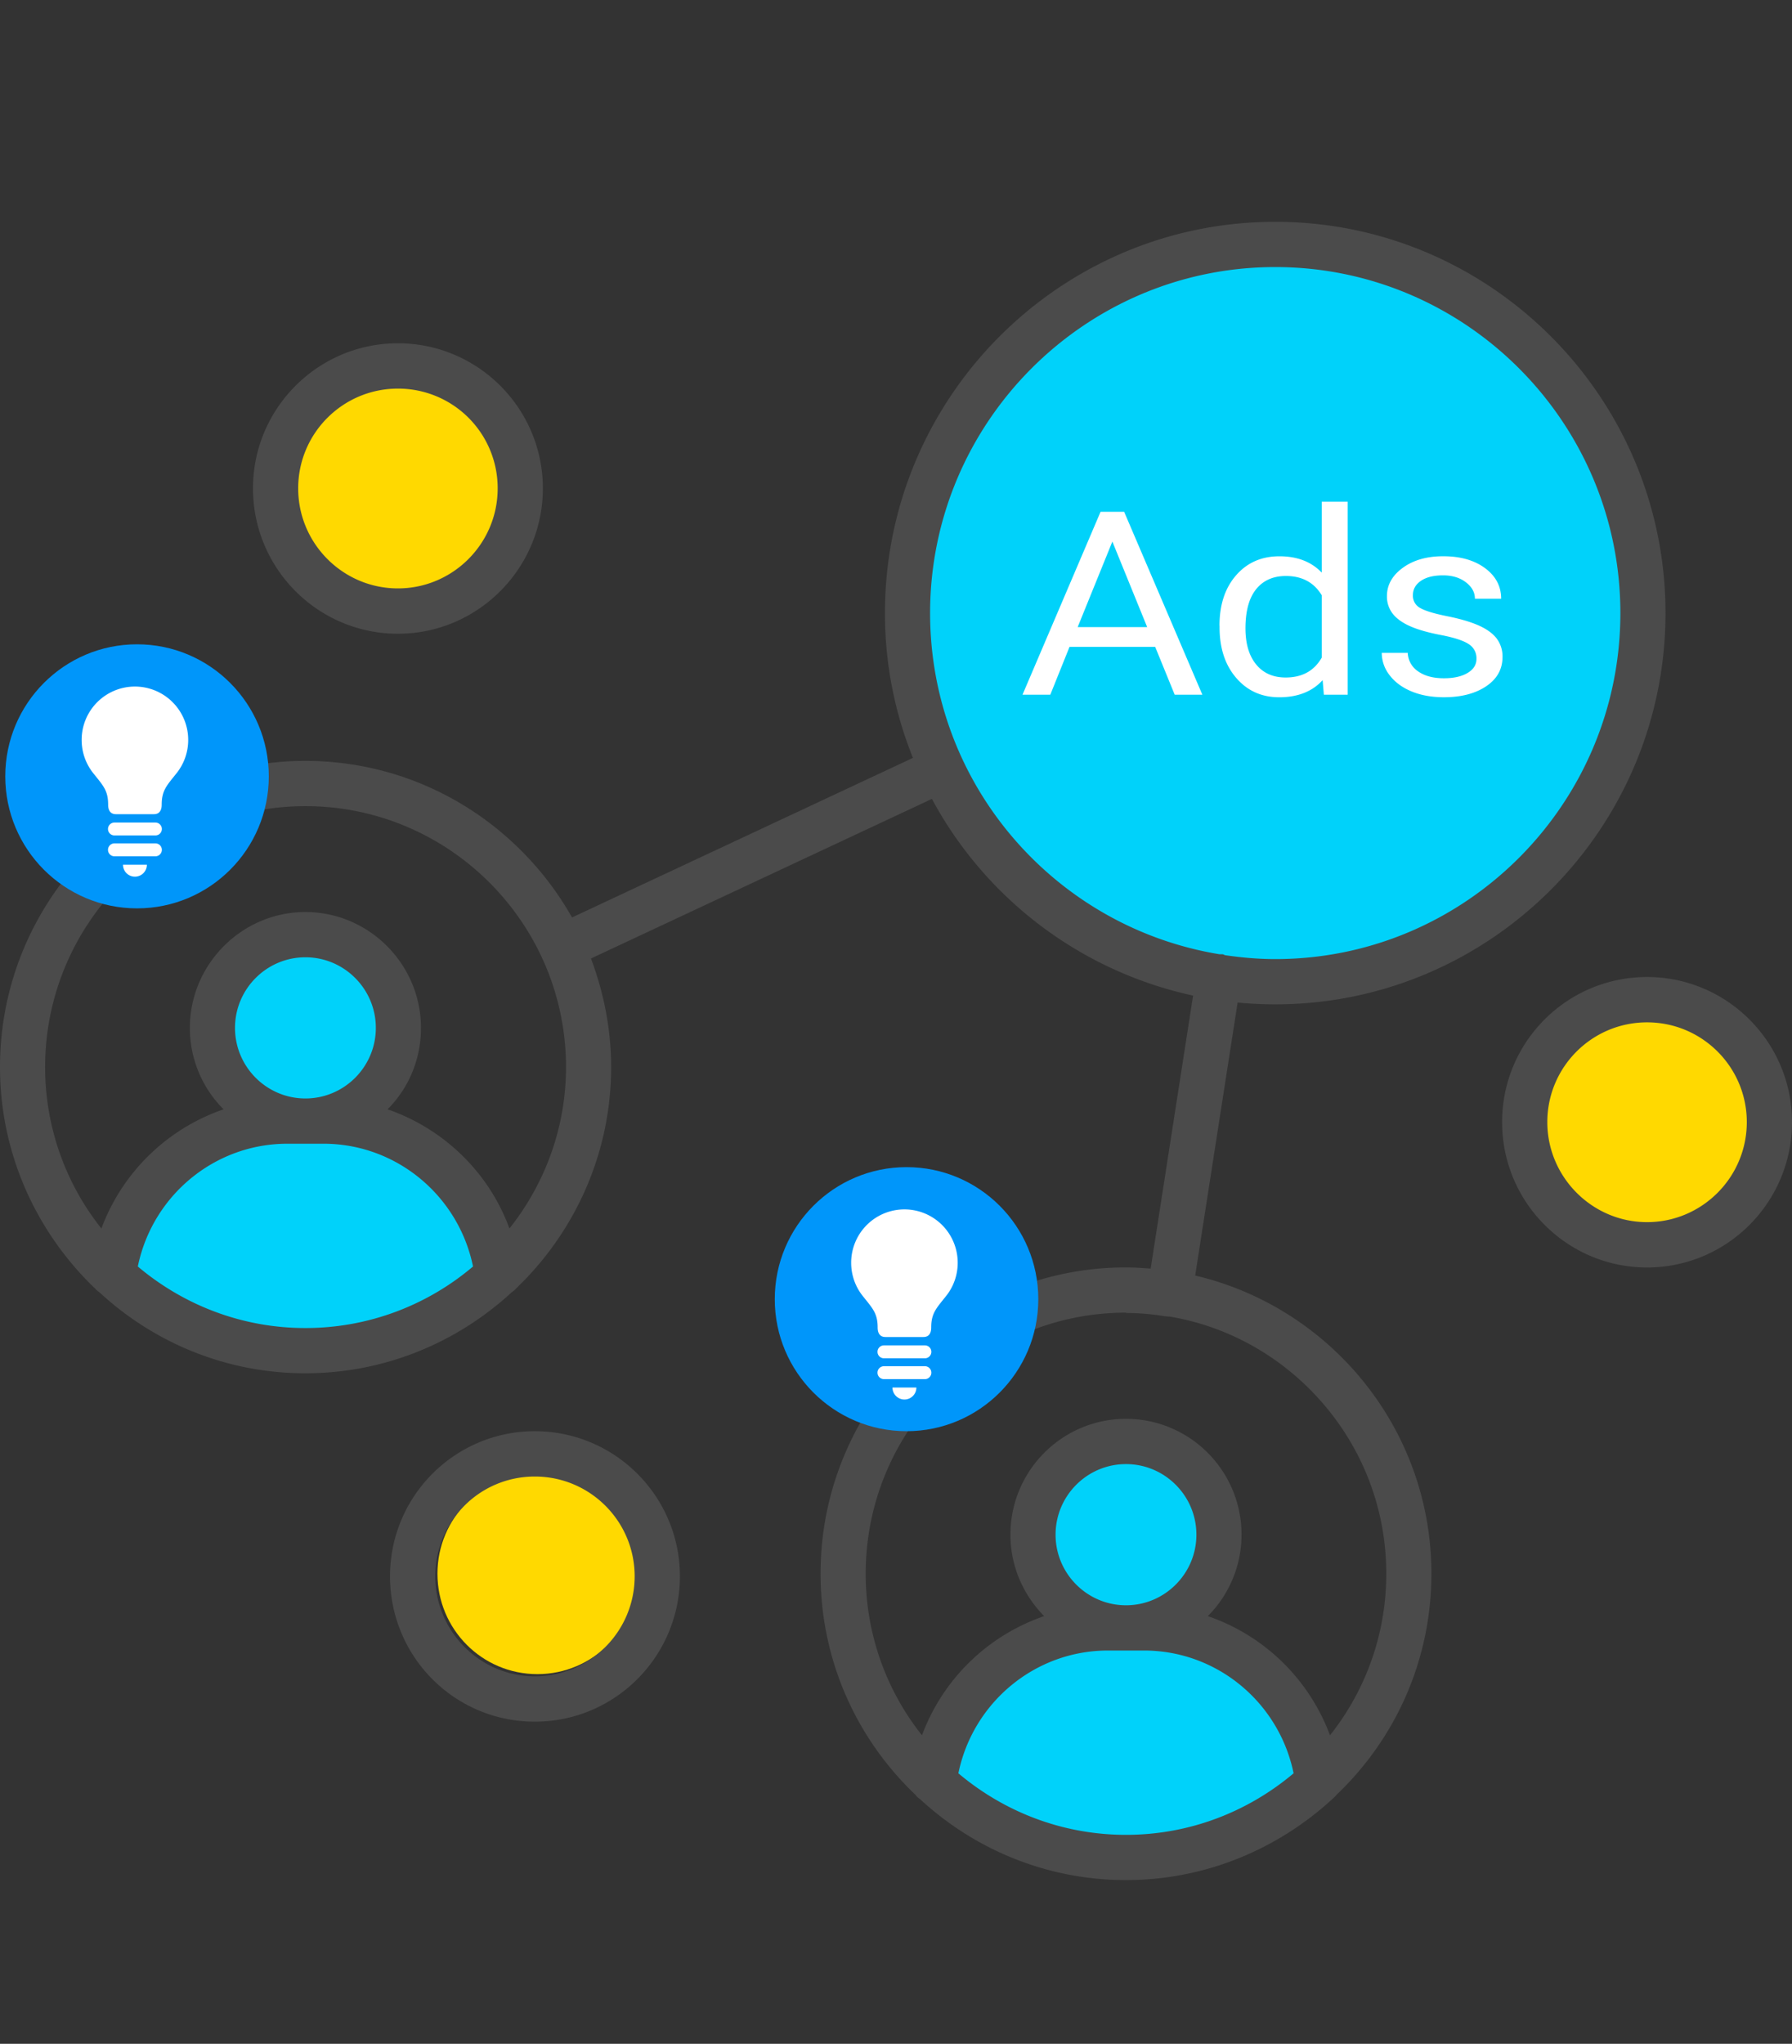 <svg xmlns="http://www.w3.org/2000/svg" width="193" height="220" fill="none" viewBox="0 0 193 220"><rect x="0" y="0" width="193" height="220" fill="#333333" stroke="none"/><path fill="#00d2fa" d="M137.654 26.718c21.738 0 39.452 17.74 39.452 39.51 0 21.769-17.714 39.508-39.452 39.508-1.96 0-3.852-.172-5.744-.447-.103-.035-.172-.104-.309-.104h-.31c-18.745-3.065-33.088-19.324-33.088-38.958 0-21.77 17.679-39.509 39.451-39.509"/><path fill="#ffd900" d="M43.141 40.362c6.59 0 11.92 5.346 11.92 11.92s-5.33 11.956-11.92 11.956-11.92-5.346-11.92-11.956 5.366-11.92 11.92-11.92M57.884 158.605c5.971 0 10.801 4.836 10.801 10.784s-4.83 10.818-10.801 10.818c-5.972 0-10.77-4.837-10.77-10.818s4.83-10.784 10.77-10.784M177.39 108.579c6.433 0 11.636 5.346 11.636 11.92s-5.203 11.956-11.636 11.956c-6.434 0-11.637-5.346-11.637-11.956s5.238-11.92 11.637-11.92"/><path fill="#00d2fa" d="M121.193 173.385c4.859 0 8.798-3.691 8.798-8.243s-3.939-8.243-8.798-8.243c-4.86 0-8.799 3.691-8.799 8.243s3.939 8.243 8.799 8.243M119.397 176.796h4.158c8.42 0 15.558 6.277 17.221 14.768-5.232 4.608-11.954 7.402-19.3 7.402-7.345 0-14.067-2.794-19.3-7.402 1.664-8.491 8.802-14.768 17.221-14.768M32.924 119.38c5.016 0 9.082-3.945 9.082-8.812s-4.066-8.811-9.083-8.811c-5.016 0-9.082 3.945-9.082 8.811 0 4.867 4.066 8.812 9.082 8.812M52.224 136.99c-5.198 4.609-11.955 7.403-19.3 7.403s-14.068-2.794-19.3-7.403c1.663-8.49 8.8-14.768 17.22-14.768h4.158c8.42 0 15.558 6.278 17.222 14.768"/><path fill="#4b4b4b" d="M188.132 120.785c0-5.922-4.803-10.737-10.742-10.737s-10.743 4.815-10.743 10.737 4.836 10.769 10.743 10.769c5.906 0 10.742-4.815 10.742-10.769m4.868 0c0 8.654-7.01 15.649-15.61 15.649-8.601 0-15.611-6.995-15.611-15.649s7.01-15.617 15.611-15.617c8.6 0 15.61 6.995 15.61 15.617M42.006 169.674c0-8.622 6.985-15.617 15.594-15.617 8.61 0 15.626 6.995 15.626 15.617s-6.984 15.649-15.626 15.649-15.594-6.995-15.594-15.649m26.347 0c0-5.922-4.808-10.737-10.753-10.737s-10.721 4.815-10.721 10.737 4.808 10.769 10.72 10.769c5.914 0 10.754-4.815 10.754-10.769M27.247 52.568c0-8.622 7.01-15.617 15.61-15.617s15.61 6.995 15.61 15.617-7.01 15.65-15.61 15.65-15.61-6.996-15.61-15.65m4.868 0c0 5.954 4.836 10.769 10.742 10.769S53.6 58.522 53.6 52.567a10.72 10.72 0 0 0-10.743-10.736c-5.939 0-10.742 4.815-10.742 10.737"/><path fill="#4b4b4b" d="M128.853 165.196c0-4.189-3.403-7.598-7.583-7.598-4.181 0-7.584 3.409-7.584 7.598s3.403 7.599 7.584 7.599 7.583-3.41 7.583-7.599m-25.635 25.686c4.894 4.124 11.181 6.624 18.052 6.624 6.87 0 13.157-2.5 18.051-6.624-1.556-7.599-8.232-13.216-16.107-13.216h-3.889c-7.875 0-14.551 5.617-16.107 13.216m18.052-49.586c-15.459 0-28.033 12.6-28.033 28.089a27.87 27.87 0 0 0 6.06 17.405 21.47 21.47 0 0 1 13.158-12.826c-2.237-2.273-3.63-5.358-3.63-8.768 0-6.884 5.574-12.469 12.445-12.469 6.87 0 12.444 5.585 12.444 12.469 0 3.41-1.393 6.527-3.63 8.768a21.47 21.47 0 0 1 13.158 12.826 27.87 27.87 0 0 0 6.06-17.405c0-6.949-2.528-13.281-6.708-18.184-4.181-4.904-10.014-8.378-16.625-9.482-.13 0-.26 0-.389-.033h-.13a25.4 25.4 0 0 0-4.18-.357zm-21.098-75.303c0 18.51 13.514 33.836 31.176 36.726h.292c.13 0 .194.065.292.098 1.782.259 3.564.422 5.412.422 20.481 0 37.171-16.691 37.171-37.246s-16.69-37.246-37.171-37.246c-20.482 0-37.172 16.723-37.172 37.246m-59.695 44.649c0-4.188-3.403-7.598-7.583-7.598s-7.584 3.41-7.584 7.598c0 4.189 3.403 7.599 7.584 7.599s7.583-3.41 7.583-7.599m-7.583 37.181c-8.556 0-16.334-3.312-22.167-8.702a2.1 2.1 0 0 1-.486-.422C3.954 132.691 0 124.216 0 114.864c0-18.185 14.746-32.96 32.894-32.96 12.315 0 23.042 6.82 28.713 16.853L98.325 81.58a41.5 41.5 0 0 1-3.014-15.587c0-23.218 18.861-42.117 42.033-42.117 23.171 0 42.032 18.899 42.032 42.117s-18.861 42.117-42.032 42.117c-1.361 0-2.723-.065-4.051-.195l-4.57 29.387c14.551 3.41 25.44 16.496 25.44 32.083 0 9.385-3.921 17.828-10.241 23.835-.129.195-.324.325-.486.487-5.865 5.358-13.643 8.67-22.166 8.67s-16.334-3.312-22.167-8.702c-.195-.13-.357-.26-.486-.455-6.32-6.007-10.241-14.45-10.241-23.835 0-18.152 14.745-32.959 32.894-32.959.907 0 1.782.065 2.657.13l4.569-29.388a42.07 42.07 0 0 1-28.129-21.172l-36.718 17.178c1.36 3.637 2.171 7.566 2.171 11.69 0 9.352-3.954 17.827-10.24 23.835-.13.162-.325.292-.487.422-5.866 5.39-13.644 8.702-22.2 8.702m-18.051-11.495c4.893 4.124 11.18 6.625 18.05 6.625s13.19-2.501 18.052-6.625c-1.556-7.598-8.232-13.216-16.107-13.216H30.95c-7.875 0-14.55 5.618-16.106 13.216m-3.922-4.091A21.47 21.47 0 0 1 24.08 119.41a12.35 12.35 0 0 1-3.63-8.768c0-6.851 5.607-12.469 12.445-12.469s12.444 5.618 12.444 12.469c0 3.443-1.36 6.527-3.597 8.768 6.028 2.078 10.922 6.787 13.125 12.827 3.792-4.774 6.093-10.814 6.093-17.373 0-15.49-12.607-28.089-28.065-28.089S4.86 99.375 4.86 114.864a27.85 27.85 0 0 0 6.06 17.373"/><ellipse cx="14.759" cy="83.566" fill="#0096fa" rx="14.191" ry="14.212"/><ellipse cx="97.635" cy="139.845" fill="#0096fa" rx="14.191" ry="14.212"/><path fill="#fff" d="M14.532 73.902a5.74 5.74 0 0 0-5.738 5.746c0 1.352.467 2.595 1.247 3.576 1.051 1.322 1.606 1.848 1.606 3.388 0 .707.32 1.028.833 1.028h4.103c.513 0 .833-.321.833-1.028 0-1.54.555-2.066 1.606-3.388a5.73 5.73 0 0 0 1.247-3.576 5.74 5.74 0 0 0-5.737-5.746M14.532 94.367c.71 0 1.286-.577 1.286-1.288h-2.572c0 .712.575 1.288 1.286 1.288M16.737 88.54h-4.41a.694.694 0 0 0 0 1.39h4.41a.695.695 0 0 0 0-1.39M16.737 90.783h-4.41a.695.695 0 0 0 0 1.39h4.41a.695.695 0 0 0 0-1.39M97.408 130.181a5.74 5.74 0 0 0-5.737 5.746c0 1.352.466 2.595 1.247 3.576 1.05 1.322 1.606 1.848 1.606 3.389 0 .706.32 1.027.833 1.027h4.102c.513 0 .834-.321.834-1.027 0-1.54.554-2.067 1.605-3.389a5.72 5.72 0 0 0 1.247-3.576 5.74 5.74 0 0 0-5.737-5.746M97.408 150.646c.71 0 1.286-.576 1.286-1.288h-2.572c0 .712.576 1.288 1.286 1.288M99.613 144.819h-4.41a.694.694 0 0 0 0 1.39h4.41a.695.695 0 0 0 0-1.39M99.613 147.062h-4.41a.695.695 0 0 0 0 1.391h4.41a.694.694 0 0 0 0-1.391M124.414 69.63h-9.225l-2.071 5.152h-2.994l8.407-19.69h2.541l8.424 19.69h-2.98zm-8.349-2.124h7.489l-3.751-9.21zM131.341 67.344q0-3.367 1.786-5.416 1.785-2.05 4.672-2.048 2.874 0 4.552 1.757v-7.632h2.799v20.776h-2.57l-.131-1.568q-1.68 1.842-4.673 1.842-2.843 0-4.635-2.083-1.792-2.082-1.792-5.436v-.19zm2.797.283q0 2.49 1.15 3.894 1.15 1.406 3.176 1.407 2.662 0 3.887-2.137v-6.72q-1.256-2.07-3.857-2.07-2.057 0-3.205 1.42t-1.151 4.206M159.017 70.9a1.78 1.78 0 0 0-.854-1.578q-.855-.56-2.979-.967t-3.373-.974q-1.246-.569-1.839-1.352a3 3 0 0 1-.597-1.866q0-1.797 1.707-3.043 1.708-1.245 4.349-1.244 2.782 0 4.514 1.284 1.731 1.284 1.731 3.289h-2.826q0-1.028-.976-1.773-.975-.744-2.458-.743-1.526 0-2.389.595-.863.594-.857 1.556a1.481 1.481 0 0 0 .796 1.367q.803.46 2.897.879 2.094.42 3.401 1 1.3.582 1.929 1.4a3.2 3.2 0 0 1 .628 1.994q0 1.962-1.754 3.144t-4.552 1.185q-1.97 0-3.479-.623-1.508-.622-2.365-1.738a3.9 3.9 0 0 1-.855-2.414h2.798a2.504 2.504 0 0 0 1.128 1.995q1.05.738 2.775.736 1.589 0 2.549-.575.96-.574.951-1.534"/></svg>